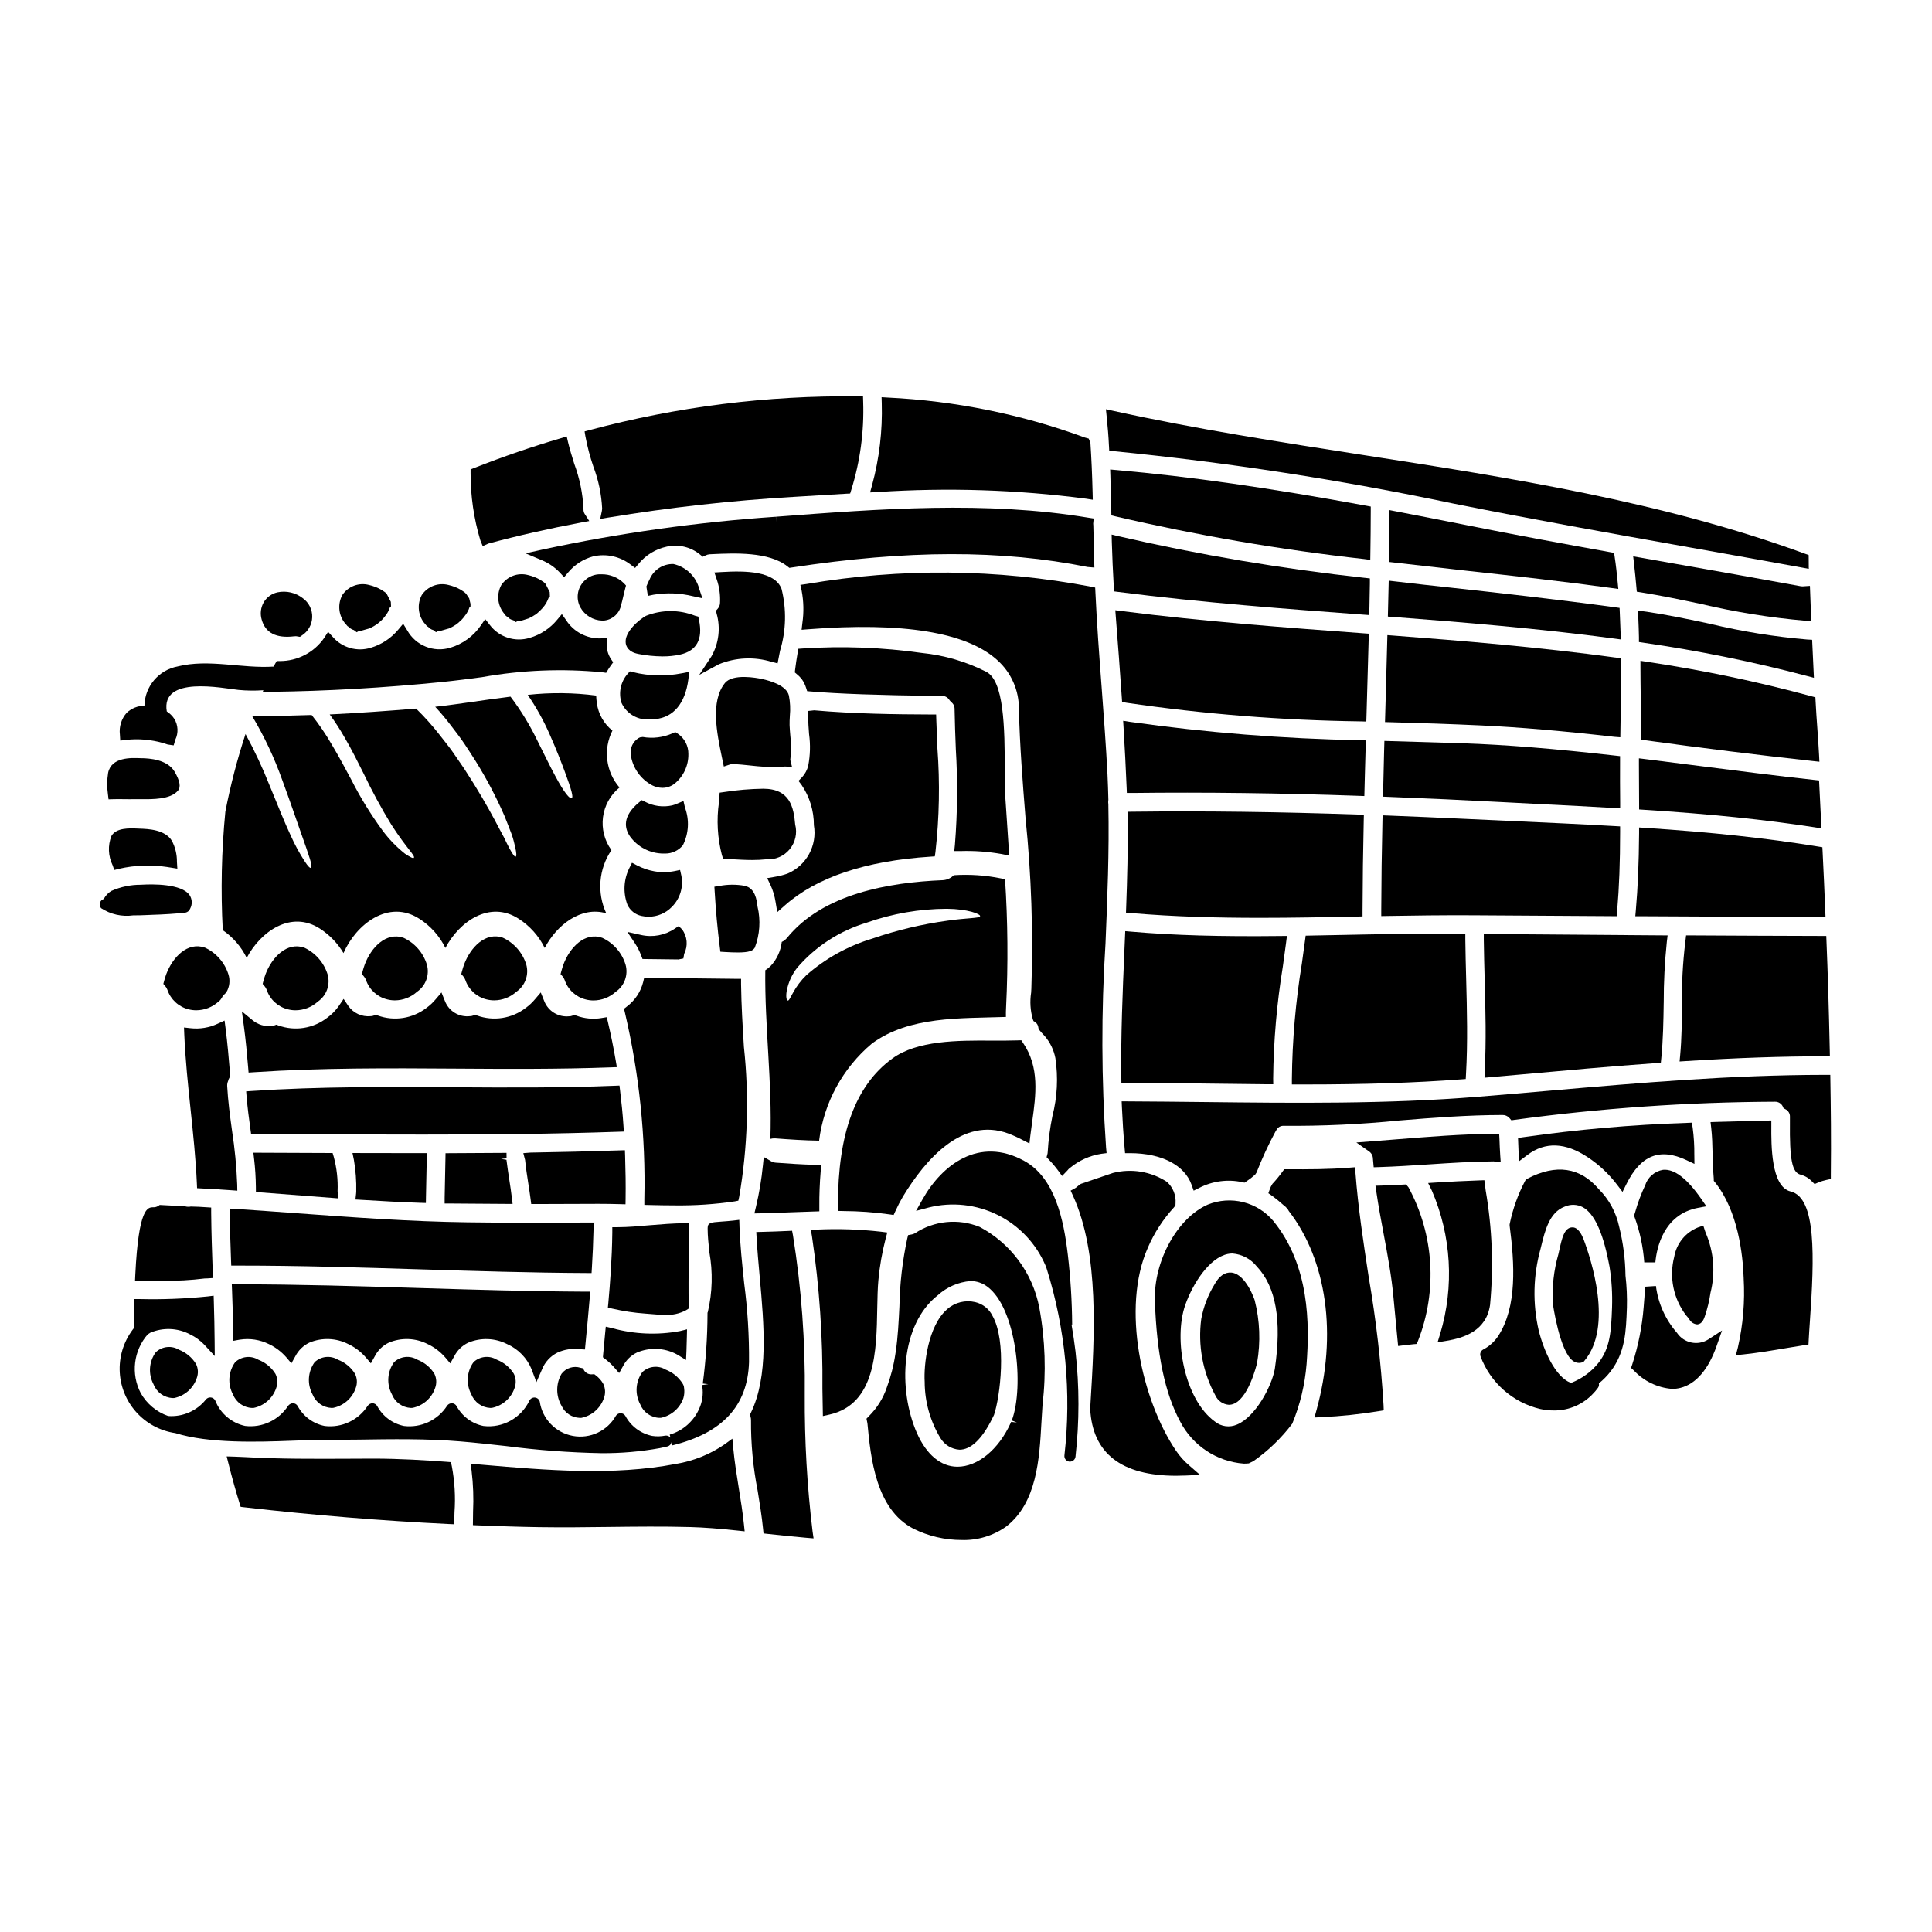 <?xml version="1.0" encoding="UTF-8"?>
<!-- Uploaded to: ICON Repo, www.svgrepo.com, Generator: ICON Repo Mixer Tools -->
<svg fill="#000000" width="800px" height="800px" version="1.1" viewBox="144 144 512 512" xmlns="http://www.w3.org/2000/svg">
 <g>
  <path d="m272.9 408.84c0.676 0.172 1.371 0.262 2.07 0.262 2.172-0.012 4.262-0.824 5.871-2.281 2.336-1.598 3.391-4.512 2.617-7.234-0.98-3.129-3.231-5.699-6.199-7.086-4.609-1.598-8.555 2.539-10.254 7.047-0.199 0.543-0.395 1.18-0.574 1.828l-0.191 0.75 0.512 0.586c0.246 0.285 0.438 0.613 0.562 0.969 0.863 2.555 2.969 4.5 5.586 5.16z"/>
  <path d="m308.33 433.04-0.16-1.355-1.363 0.055c-14.168 0.57-28.574 0.484-42.508 0.395-17.559-0.098-35.703-0.223-53.566 0.98l-1.496 0.102 0.121 1.496c0.242 2.871 0.617 5.711 1.016 8.559l0.176 1.266h1.277c6.445 0 12.891 0.02 19.332 0.062 8.219 0.035 16.531 0.07 24.887 0.07 17.18 0 34.566-0.145 51.758-0.742l1.527-0.051-0.105-1.523c-0.199-3.106-0.52-6.207-0.895-9.312z"/>
  <path d="m278.23 449.52-16.16 0.094-0.023 1.445c-0.027 1.676-0.062 3.348-0.102 5.012-0.039 1.789-0.082 3.59-0.109 5.387v1.484h1.484c4.949 0.051 9.898 0.09 14.848 0.105h1.676l-0.203-1.66c-0.18-1.508-0.395-3.004-0.637-4.5-0.293-1.922-0.586-3.84-0.789-5.535l-1.449-0.234 1.477-0.133z"/>
  <path d="m204.89 464.29 0.02 1.598c0.047 4.035 0.152 8.051 0.316 12.09l0.055 1.418h2.082c16.012 0 32.297 0.504 48.047 0.992 14.406 0.445 29.305 0.91 43.969 0.98h1.391l0.086-1.387c0.215-3.312 0.348-6.633 0.441-10.309l0.242-1.691h-1.711c-10.348 0.051-21.055 0.105-31.883-0.055-15.113-0.191-30.41-1.316-45.207-2.398-5.422-0.395-10.844-0.789-16.27-1.148z"/>
  <path d="m309.77 399.61c-0.961-3.137-3.215-5.711-6.191-7.086-4.617-1.598-8.559 2.539-10.258 7.047-0.195 0.543-0.395 1.18-0.57 1.828l-0.195 0.75 0.516 0.586c0.242 0.285 0.434 0.613 0.562 0.965 0.855 2.559 2.961 4.508 5.582 5.164 0.676 0.176 1.371 0.266 2.074 0.266 2.168-0.012 4.254-0.82 5.863-2.277 2.344-1.598 3.398-4.516 2.617-7.242z"/>
  <path d="m211.82 459.9 21.676 1.668v-1.574l-0.027-0.336c0.121-3.051-0.219-6.102-1.008-9.051l-0.316-1.043-20.992-0.086 0.184 1.652h0.004c0.289 2.465 0.445 4.941 0.469 7.422z"/>
  <path d="m238.2 461.88 1.543 0.09c5.195 0.32 10.395 0.613 15.621 0.789l1.5 0.043 0.023-1.496c0.023-1.754 0.062-3.508 0.105-5.258 0.039-1.645 0.074-3.285 0.102-4.93l0.023-1.523h-1.496c-5.473 0-10.918 0-16.391-0.027h-1.816l0.363 1.773h0.004c0.484 2.805 0.695 5.652 0.625 8.496 0 0.148-0.023 0.316-0.039 0.496z"/>
  <path d="m275.71 504.36-0.062-0.027c-1.969-1.191-4.492-0.918-6.164 0.664-1.805 2.492-2.031 5.797-0.578 8.508 0.816 2.098 2.793 3.512 5.039 3.617 0.141 0 0.285 0 0.426-0.02h-0.004c2.785-0.559 5.062-2.551 5.988-5.234 0.473-1.234 0.406-2.609-0.18-3.793-1.047-1.691-2.613-2.996-4.465-3.715z"/>
  <path d="m254.66 504.36-0.059-0.027c-1.973-1.195-4.5-0.922-6.172 0.668-1.805 2.492-2.027 5.793-0.574 8.504 0.82 2.098 2.793 3.512 5.039 3.617 0.141 0 0.285 0 0.43-0.02 2.777-0.559 5.051-2.551 5.977-5.231 0.473-1.234 0.406-2.609-0.176-3.797-1.043-1.691-2.609-2.996-4.465-3.715z"/>
  <path d="m233.61 504.36-0.062-0.027h-0.004c-1.969-1.191-4.492-0.918-6.164 0.664-1.797 2.496-2.019 5.797-0.566 8.508 0.82 2.098 2.793 3.512 5.039 3.617 0.141 0 0.289 0 0.434-0.02 2.781-0.559 5.055-2.551 5.977-5.234 0.477-1.234 0.41-2.609-0.184-3.793-1.043-1.695-2.613-3-4.469-3.715z"/>
  <path d="m208.1 412.03 0.508 3.75c0.504 3.711 0.855 7.477 1.148 11.02l0.121 1.441 1.449-0.094c17.746-1.18 35.852-1.078 53.336-0.957 13.484 0.09 27.41 0.176 41.125-0.328l1.684-0.062-0.281-1.66c-0.586-3.438-1.262-6.785-2.074-10.234l-0.32-1.344-1.359 0.219 0.008 0.004c-2.258 0.379-4.574 0.16-6.719-0.637l-0.535-0.191-0.527 0.203c-0.27 0.113-0.559 0.168-0.852 0.16-2.859 0.289-5.559-1.367-6.594-4.047l-0.914-2.266-1.574 1.859v-0.004c-0.703 0.844-1.512 1.594-2.402 2.238-3.676 2.832-8.543 3.59-12.906 2.016l-0.535-0.195-0.527 0.211c-0.27 0.109-0.559 0.164-0.848 0.156-2.859 0.324-5.574-1.328-6.606-4.016l-0.91-2.266-1.574 1.859v-0.004c-0.703 0.84-1.512 1.594-2.398 2.238-3.676 2.832-8.539 3.59-12.902 2.016l-0.535-0.191-0.527 0.203c-0.266 0.109-0.555 0.164-0.844 0.16-2.332 0.23-4.606-0.824-5.938-2.754l-1.219-1.82-1.227 1.816h-0.004c-0.848 1.238-1.906 2.316-3.125 3.188-3.68 2.848-8.562 3.613-12.938 2.027l-0.531-0.195-0.52 0.195c-0.273 0.109-0.562 0.164-0.855 0.156-1.746 0.156-3.484-0.371-4.844-1.473z"/>
  <path d="m220.26 411.47c0.676 0.176 1.371 0.262 2.07 0.262 2.172-0.012 4.262-0.824 5.875-2.281 2.336-1.598 3.391-4.512 2.613-7.234-0.98-3.125-3.227-5.699-6.195-7.086-4.602-1.574-8.551 2.539-10.254 7.043-0.199 0.543-0.395 1.18-0.574 1.824l-0.191 0.746 0.504 0.59c0.25 0.285 0.441 0.613 0.57 0.973 0.859 2.559 2.965 4.504 5.582 5.164z"/>
  <path d="m246.58 408.84c0.676 0.176 1.371 0.266 2.074 0.266 2.172-0.012 4.262-0.824 5.871-2.281 2.324-1.598 3.371-4.504 2.598-7.215-0.961-3.137-3.215-5.711-6.191-7.086-4.613-1.598-8.559 2.539-10.258 7.047-0.195 0.539-0.395 1.18-0.57 1.816l-0.203 0.762 0.523 0.594c0.242 0.281 0.434 0.605 0.562 0.957 0.867 2.551 2.977 4.488 5.594 5.141z"/>
  <path d="m313.91 397.2 0.359 0.945 9.531 0.117 1.301-0.254 0.207-1.234v-0.004c1.07-2.102 0.844-4.637-0.59-6.512l-0.859-0.84-0.996 0.66c-2.641 1.797-5.91 2.406-9.02 1.688l-3.578-0.789 2.031 3.051c0.656 0.992 1.195 2.059 1.613 3.172z"/>
  <path d="m210.77 517.12h0.422c2.785-0.559 5.062-2.551 5.988-5.234 0.473-1.234 0.406-2.609-0.184-3.793-1.059-1.707-2.648-3.023-4.523-3.742-1.973-1.191-4.496-0.918-6.164 0.664-1.805 2.492-2.031 5.797-0.578 8.508 0.82 2.09 2.797 3.5 5.039 3.598z"/>
  <path d="m323.64 338.45-0.676-0.449-0.738 0.336h-0.004c-2.477 1.102-5.227 1.438-7.894 0.969l-0.719 0.102-0.426 0.211v0.004c-1.441 0.914-2.234 2.57-2.043 4.266 0.453 3.531 2.606 6.621 5.766 8.266 0.828 0.406 1.734 0.625 2.656 0.633 1.121-0.004 2.215-0.367 3.117-1.035 2.418-1.914 3.805-4.852 3.746-7.934 0.035-2.144-1.012-4.16-2.785-5.367z"/>
  <path d="m325.52 358-0.395-1.73-1.633 0.688h0.004c-0.438 0.195-0.887 0.355-1.348 0.477-2.445 0.547-5.008 0.203-7.223-0.969l-0.855-0.422-0.734 0.609c-4.531 3.731-3.789 6.953-2.383 8.996v0.004c2.047 2.836 5.32 4.523 8.816 4.547h0.508c1.816 0.02 3.547-0.793 4.691-2.199 1.566-3.113 1.766-6.734 0.551-10z"/>
  <path d="m339.67 462.19 0.215-0.977c2.266-13.137 2.688-26.527 1.258-39.785-0.336-5.449-0.68-11.078-0.75-16.582v-1.449h-1.453c-3.906-0.027-7.812-0.07-11.723-0.133-3.777-0.051-7.555-0.102-11.328-0.129h-1.18l-0.273 1.141c-0.66 2.59-2.188 4.875-4.328 6.473l-0.742 0.586 0.223 0.922c3.816 16.246 5.551 32.91 5.168 49.594v1.457l1.457 0.035c2.144 0.055 4.398 0.098 6.691 0.098h-0.004c5.289 0.066 10.574-0.289 15.809-1.062z"/>
  <path d="m329.3 322.85 5.191-2.809c4.469-1.832 9.434-2.055 14.047-0.633l1.531 0.395 0.648-3.328v-0.004c1.621-5.344 1.754-11.023 0.395-16.438-1.82-4.684-9.445-4.82-15.859-4.438l-1.93 0.113 0.617 1.832h0.004c0.684 2.008 0.98 4.125 0.867 6.242-0.012 0.555-0.219 1.082-0.582 1.5l-0.496 0.562 0.168 0.734 0.004 0.004c1.082 3.805 0.598 7.883-1.348 11.328z"/>
  <path d="m313.99 386.73c0.633 0.141 1.277 0.211 1.926 0.211 2.309-0.004 4.516-0.941 6.125-2.598 2.199-2.188 3.144-5.344 2.504-8.383l-0.32-1.414-1.418 0.297c-1.77 0.355-3.594 0.379-5.371 0.07-1.613-0.285-3.172-0.816-4.621-1.574l-1.336-0.699-0.672 1.352v-0.004c-1.531 3.035-1.727 6.57-0.543 9.754 0.695 1.531 2.082 2.641 3.727 2.988z"/>
  <path d="m297.62 519.75h0.395 0.039c2.781-0.559 5.059-2.547 5.984-5.231 0.465-1.227 0.402-2.594-0.168-3.777-0.484-0.871-1.145-1.625-1.941-2.219l-0.438-0.344-0.555 0.031c-0.828 0.09-1.641-0.285-2.109-0.973l-0.316-0.609-0.664-0.148c-1.84-0.59-3.848 0.043-5.023 1.574-1.539 2.629-1.539 5.891 0 8.52 0.875 1.879 2.731 3.106 4.797 3.176z"/>
  <path d="m326.68 322.04-2.008 0.395v-0.004c-4.262 0.832-8.652 0.734-12.871-0.293l-0.875-0.227-0.602 0.664c-1.844 2.106-2.457 5.016-1.621 7.688 1.355 2.961 4.457 4.723 7.695 4.367 0.441 0 0.887-0.023 1.324-0.07 4.773-0.469 7.871-4.191 8.691-10.484z"/>
  <path d="m308.27 463.11 1.496 0.043 0.023-1.5c0.051-3.613 0-7.328-0.129-11.359l-0.055-1.477-1.473 0.047c-7.871 0.262-15.73 0.457-23.578 0.582l-1.871 0.148 0.473 1.816c0.207 2.102 0.531 4.184 0.852 6.266 0.215 1.371 0.43 2.754 0.605 4.117l0.164 1.289h1.301c5.531 0 11.082-0.027 16.629-0.055 1.828 0.004 3.711 0.031 5.562 0.082z"/>
  <path d="m309.83 314.5c0.129 0.824 0.719 2.273 3.246 2.781v0.004c2.141 0.426 4.316 0.648 6.496 0.668 1.547 0.012 3.09-0.148 4.602-0.469 4.449-0.977 6.16-4.082 5.062-9.199l-0.188-0.883-0.871-0.234c-4.176-1.641-8.82-1.629-12.992 0.027-1.609 0.871-5.832 4.258-5.356 7.305z"/>
  <path d="m327.6 301.99 2.539 0.559-0.824-2.465h0.004c-0.863-3.316-3.512-5.875-6.856-6.621-2.766-0.082-5.293 1.562-6.332 4.125-0.254 0.469-0.48 0.949-0.676 1.445l-0.156 0.395 0.395 2.484 1.504-0.316c3.461-0.574 7-0.441 10.402 0.395z"/>
  <path d="m597.24 309.33c-5.488-1.18-11.168-2.363-16.816-3.211l-2.344-0.305 0.094 2.117c0.066 1.652 0.141 3.305 0.164 4.957v1.254l1.242 0.184 0.008 0.004c14.539 2.102 28.945 5.031 43.152 8.777l1.969 0.52-0.473-10.078-1.328-0.074c-8.648-0.734-17.227-2.121-25.668-4.144z"/>
  <path d="m487.82 431.39h1.727c16.137 0 29.398-0.434 41.598-1.348l1.289-0.094 0.07-1.289c0.484-8.402 0.262-16.926 0.047-25.152-0.094-3.543-0.188-7.055-0.227-10.582v-1.461h-1.461c-0.617 0.027-1.246 0-1.941-0.027-9.863-0.055-20.074 0.148-29.887 0.348l-9.02 0.176-0.168 1.262c-0.266 2.012-0.543 4.031-0.828 6.047-1.664 10.141-2.551 20.395-2.656 30.672v1.449z"/>
  <path d="m505.09 386.86v-1.43c0.027-8.016 0.133-16.031 0.316-24.051l0.035-1.461-1.461-0.051c-21.418-0.73-40.934-0.984-59.703-0.758l-1.48 0.02 0.023 1.48c0.133 8.219-0.098 16.32-0.371 23.84l-0.051 1.406 1.402 0.121c11.363 0.973 22.793 1.262 34.125 1.262 8.66 0 17.246-0.168 25.719-0.34z"/>
  <path d="m284.88 506.89 1.27 3.391 1.461-3.312v-0.004c0.773-1.977 2.254-3.59 4.156-4.527 1.801-0.816 3.789-1.125 5.75-0.891l1.5 0.082 0.141-1.492c0.395-4.086 0.789-8.172 1.129-12.258l0.129-1.574h-1.594c-14.594-0.074-29.43-0.527-43.773-0.965-15.742-0.484-32.039-0.98-48.082-0.98h-1.539l0.062 1.535c0.156 3.91 0.262 7.789 0.316 11.695l0.023 1.746 1.715-0.312 0.004 0.004c2.633-0.418 5.336-0.008 7.723 1.184 1.746 0.832 3.301 2.012 4.574 3.465l1.375 1.625 1.039-1.859v0.004c0.805-1.582 2.109-2.856 3.711-3.625 3.34-1.41 7.133-1.266 10.355 0.395 1.746 0.828 3.301 2.008 4.574 3.465l1.379 1.625 1.035-1.859-0.004 0.004c0.805-1.586 2.109-2.859 3.711-3.625 3.34-1.414 7.137-1.27 10.359 0.395 1.746 0.828 3.301 2.008 4.57 3.465l1.375 1.625 1.039-1.859v0.004c0.801-1.586 2.106-2.859 3.707-3.625 3.344-1.41 7.141-1.266 10.367 0.395 2.926 1.309 5.234 3.695 6.441 6.668z"/>
  <path d="m511.8 307.39 1.402 0.105c17.852 1.363 38.574 3.043 58.598 5.727l1.719 0.23-0.047-1.734c-0.051-1.793-0.129-3.594-0.211-5.394l-0.055-1.227-1.219-0.164c-15.324-2.09-30.797-3.816-44.082-5.269-4.441-0.465-8.879-0.977-13.32-1.492l-2.559-0.297z"/>
  <path d="m571.08 386.79h1.363l0.117-1.359c0.539-6.277 0.789-12.965 0.789-21.051l-0.004-1.379-1.395-0.078c-9.121-0.52-18.238-0.934-27.34-1.344l-12.465-0.578c-6.742-0.32-13.504-0.605-20.246-0.871l-1.5-0.055-0.035 1.5c-0.184 7.902-0.289 15.781-0.316 23.688v1.508l1.508-0.027c6.859-0.121 14.852-0.223 22.621-0.184 10.105 0.059 23.48 0.152 36.902 0.23z"/>
  <path d="m443.46 335.3-1.812-0.285 0.109 1.828c0.316 5.277 0.602 10.586 0.812 15.867l0.059 1.434h1.438c19.172-0.227 39.359 0.027 60.008 0.758l1.492 0.055 0.129-5.156c0.066-2.707 0.133-5.41 0.223-8.113l0.051-1.477-1.48-0.051 0.004 0.004c-20.426-0.383-40.805-2.008-61.031-4.863z"/>
  <path d="m579.95 363.39-1.574-0.102v1.574c-0.059 7.914-0.34 14.387-0.863 20.348l-0.141 1.598h1.605c17.027 0.105 33.203 0.176 41.969 0.211l6.836 0.031-0.062-1.539c-0.207-5.273-0.445-10.539-0.707-15.809l-0.062-1.18-1.18-0.191c-13.664-2.223-28.227-3.793-45.82-4.941z"/>
  <path d="m571.02 299.82 1.848 0.254-0.176-1.859c-0.211-2.231-0.449-4.441-0.789-6.652l-0.152-1.047-1.047-0.188c-11.414-2.055-24.887-4.512-38.156-7.18-6.215-1.238-12.41-2.449-18.594-3.633l-1.734-0.336-0.023 2.957c-0.023 3.148-0.055 6.297-0.098 9.445v1.34l1.324 0.148c6.344 0.738 12.691 1.449 19.039 2.16 13.086 1.434 25.887 2.852 38.559 4.59z"/>
  <path d="m592.12 391.89h-1.289l-0.211 1.812-0.004-0.004c-0.672 5.57-0.965 11.18-0.883 16.789-0.031 4.309-0.066 8.766-0.465 13.094l-0.16 1.719 1.719-0.109c13.414-0.852 25.391-1.262 36.605-1.262h1.508l-0.031-1.504c-0.246-11.414-0.527-20.621-0.871-28.98l-0.055-1.41h-1.855c-11.074-0.039-22.453-0.066-34.008-0.145z"/>
  <path d="m441.29 328.86 0.078 1.18 1.152 0.191v0.004c20.566 3.016 41.309 4.668 62.09 4.938l1.477 0.043 0.047-1.477c0.211-6.816 0.395-13.605 0.578-20.398l0.039-1.41-1.406-0.102c-19.801-1.457-42.242-3.109-63.977-5.883l-1.797-0.23 0.137 1.812c0.555 7.102 1.105 14.207 1.582 21.332z"/>
  <path d="m537.41 429.6 8.887-0.789c11.992-1.09 24.402-2.211 36.605-3.086l1.238-0.09 0.121-1.234c0.488-4.894 0.566-9.84 0.641-14.641h0.004c-0.012-5.418 0.266-10.832 0.828-16.223l0.203-1.645-8.488-0.062c-12.895-0.086-25.863-0.18-38.723-0.293h-1.504v1.504c0.043 3.566 0.137 7.133 0.234 10.703 0.215 7.93 0.441 16.137 0 24.176z"/>
  <path d="m507.14 292.37 0.023-1.641c0.051-3.746 0.102-7.477 0.102-11.266v-1.227l-1.207-0.223c-25.68-4.723-46.711-7.734-66.191-9.445l-1.664-0.148 0.059 1.668c0.066 2.043 0.113 4.078 0.16 6.109l0.105 4.375 1.09 0.27v-0.004c21.723 5.066 43.727 8.844 65.895 11.312z"/>
  <path d="m439.16 299.5 0.074 1.219 1.207 0.156c22.145 2.844 44.848 4.523 64.879 6.008l1.547 0.113 0.055-2.402c0.043-1.969 0.09-3.973 0.109-5.984v-1.324l-1.316-0.156 0.004 0.008c-21.949-2.398-43.738-6.078-65.258-11.023l-1.867-0.453 0.047 1.926c0.125 3.961 0.285 7.949 0.52 11.914z"/>
  <path d="m484.84 393.72 0.215-1.688-1.699 0.02c-15.934 0.176-28.16-0.164-39.621-1.156l-1.535-0.129-0.215 5.027c-0.477 11.051-0.969 22.48-0.824 33.699l0.02 1.453h1.449c7.285 0.027 14.562 0.125 21.863 0.215 5.133 0.066 10.273 0.129 15.422 0.176h1.512l-0.023-1.512c0.105-9.953 0.965-19.887 2.566-29.711 0.293-2.113 0.586-4.25 0.871-6.394z"/>
  <path d="m375.1 420.52c9.941-7.262 23.324-6.602 35.477-7.023-0.027-0.844 0-1.707 0.051-2.684 0.551-11.297 0.453-22.613-0.285-33.898-0.363 0.008-0.727-0.035-1.078-0.129-4.113-0.836-8.32-1.117-12.508-0.844-0.773 0.789-1.816 1.258-2.918 1.316-14.262 0.578-31.762 3.582-41.262 15.293v-0.004c-0.379 0.461-0.855 0.832-1.398 1.078-0.281 2.41-1.332 4.664-3 6.426-0.414 0.406-0.875 0.77-1.367 1.078-0.184 14.922 1.871 29.867 1.344 44.684h-0.004c0.422-0.113 0.855-0.156 1.293-0.133 3.867 0.293 7.762 0.555 11.633 0.605h-0.004c1.25-10.051 6.262-19.258 14.027-25.766zm-17.422-18.078h0.004c-1.414 1.375-2.606 2.953-3.543 4.684-0.707 1.234-1.051 2.133-1.395 2.027-0.266-0.078-0.527-0.871-0.266-2.5l0.004 0.004c0.414-2.293 1.391-4.445 2.84-6.269 4.863-5.613 11.227-9.73 18.344-11.867 6.824-2.414 14.012-3.66 21.254-3.684 5.582 0.051 8.977 1.395 8.816 1.969-0.16 0.574-3.422 0.422-8.633 1.18-6.797 0.934-13.484 2.527-19.973 4.766-6.441 1.949-12.391 5.254-17.449 9.691z"/>
  <path d="m437.89 262.18 0.066 1.281 1.277 0.113 0.004 0.004c30.156 2.981 60.129 7.602 89.785 13.84 20.816 4.176 42 7.945 62.484 11.594 10.031 1.785 20.074 3.57 30.102 5.41l1.738 0.32-0.027-3.644-0.969-0.355c-37.848-13.859-78.059-20.098-116.95-26.137-21.844-3.391-44.434-6.894-66.328-11.715l-1.992-0.438 0.207 2.031c0.262 2.562 0.492 5.141 0.598 7.695z"/>
  <path d="m357.68 298.77-1.574 0.227 0.348 1.555h-0.004c0.539 2.824 0.602 5.715 0.188 8.559l-0.207 1.785 1.789-0.141c25.059-1.945 41.906 0.789 50.043 8.156 3.711 3.301 5.809 8.047 5.758 13.012 0.227 9.691 1.008 19.508 1.766 29.008 1.531 14.969 2.043 30.023 1.531 45.059l-0.062 1.078c-0.359 2.348-0.211 4.746 0.445 7.027l0.184 0.488 0.449 0.27v-0.004c0.48 0.348 0.789 0.887 0.844 1.477l0.066 0.395 0.254 0.316c0.395 0.477 0.848 1.012 1.383 1.547 1.418 1.664 2.387 3.664 2.805 5.812 0.773 5.125 0.508 10.352-0.785 15.371-0.645 3.148-1.062 6.34-1.25 9.547-0.004 0.191-0.031 0.383-0.086 0.566l-0.207 0.789 0.562 0.598c0.891 0.922 1.723 1.902 2.488 2.938l1.059 1.441 1.48-1.547v-0.004c0.152-0.211 0.336-0.395 0.551-0.547 2.387-1.992 5.269-3.301 8.344-3.781l1.414-0.184-0.133-1.418h-0.004c-1.25-18.02-1.305-36.102-0.152-54.125 0.5-11.992 1.012-24.402 0.758-36.832h0.004c-0.074-0.418-0.074-0.844 0-1.262-0.051-2.223-0.129-4.445-0.234-6.691-0.395-7.707-0.984-15.539-1.551-23.113-0.625-8.293-1.273-16.871-1.656-25.301l-0.055-1.137-1.113-0.238h-0.004c-24.902-4.742-50.449-4.977-75.434-0.695z"/>
  <path d="m326.57 469.74v-1.574h-1.469c-2.57 0.031-5.801 0.262-8.805 0.523-2.922 0.262-5.938 0.527-8.57 0.527h-1.461v1.457c-0.09 7.086-0.582 13.359-1.047 18.574l-0.125 1.281 1.25 0.293v-0.004c2.848 0.66 5.746 1.094 8.66 1.301l1.18 0.094c1.223 0.105 2.629 0.23 4.039 0.23v0.004c1.941 0.117 3.879-0.309 5.594-1.223l0.695-0.445v-0.824c-0.078-4.16-0.031-8.312 0-12.477 0.027-2.578 0.059-5.16 0.059-7.738z"/>
  <path d="m511.63 313.86c-0.102 4.41-0.223 8.832-0.359 13.27l-0.23 8.227 1.477 0.039c7.957 0.211 15.93 0.473 23.887 0.844 10.234 0.477 21.484 1.434 35.383 3.019l1.613 0.125 0.023-1.625c0.105-6.016 0.207-12.008 0.184-18.023v-1.281l-1.27-0.172c-20.469-2.812-41.238-4.5-59.113-5.856l-1.551-0.117z"/>
  <path d="m324.91 510.68c-1.066-1.695-2.648-3-4.516-3.723-1.973-1.191-4.5-0.918-6.168 0.668-1.805 2.496-2.027 5.801-0.574 8.512 0.82 2.09 2.789 3.504 5.031 3.609h0.43c2.785-0.559 5.062-2.551 5.992-5.234 0.25-0.852 0.316-1.746 0.188-2.625l-0.074-0.539c-0.082-0.23-0.184-0.457-0.309-0.668z"/>
  <path d="m325.92 501.91c0.051-1.246 0.078-2.473 0.105-3.691l0.043-1.934-1.875 0.465h0.004c-5.992 1.113-12.156 0.844-18.027-0.789l-1.633-0.375-0.164 1.664c-0.184 1.879-0.371 3.777-0.531 5.656l-0.062 0.789 0.637 0.492c0.828 0.633 1.594 1.344 2.285 2.121l1.379 1.574 1.02-1.828v0.004c0.801-1.586 2.106-2.859 3.711-3.625 3.348-1.414 7.148-1.27 10.379 0.395 0.156 0.082 0.316 0.16 0.477 0.266l2.141 1.324z"/>
  <path d="m510.8 343.14c-0.09 3.516-0.184 7.027-0.25 10.539l-0.027 1.445 1.445 0.059c10.074 0.387 20.156 0.852 30.25 1.391l10.727 0.555c6.277 0.316 12.559 0.629 18.84 1l1.574 0.09v-1.574c-0.027-3.625-0.055-7.277-0.027-10.93v-1.332l-1.324-0.148c-16.258-1.844-28.734-2.856-40.508-3.269-6.371-0.203-12.742-0.395-19.141-0.574l-1.48-0.043z"/>
  <path d="m624.82 350.69c-9.961-1.082-20.074-2.383-29.875-3.633-4.984-0.637-9.973-1.266-14.957-1.891l-1.656-0.203v1.668c0 3.543 0.027 7.035 0.051 10.512v1.371l1.371 0.09c17.637 1.129 31.988 2.606 45.16 4.641l1.789 0.285-0.629-12.703z"/>
  <path d="m621.25 299.36c-11.57-2.125-23.133-4.168-34.699-6.203l-9.738-1.723 0.223 1.969c0.234 2.066 0.449 4.16 0.629 6.254l0.102 1.145 1.137 0.18c5.277 0.844 10.688 1.969 15.918 3.082h0.004c9.062 2.141 18.273 3.621 27.551 4.43l1.625 0.105-0.352-9.336-1.516 0.102 0.004 0.004c-0.297 0.039-0.594 0.035-0.887-0.008z"/>
  <path d="m580.44 319.38-1.707-0.262v1.723c0 2.68 0.043 5.348 0.078 8.031 0.035 3.246 0.074 6.5 0.074 9.762v1.391l1.273 0.172c13.969 1.926 30.109 3.938 44.281 5.484l1.723 0.184-0.086-1.727c-0.117-2.363-0.293-4.742-0.461-7.125-0.168-2.383-0.344-4.762-0.461-7.141l-0.055-1.07-1.027-0.281c-14.352-3.898-28.922-6.949-43.633-9.141z"/>
  <path d="m353.06 328.3c-0.645-2.602-4.769-3.852-7.168-4.371-1.273-0.27-7.746-1.512-9.812 1.121-3.859 4.848-2.078 13.34-0.789 19.539l0.531 2.547 1.574-0.527v-0.004c0.254-0.086 0.523-0.121 0.789-0.109h0.039c1.531 0.039 3.055 0.199 4.574 0.363 1.281 0.137 2.562 0.277 3.887 0.348 0.367 0 0.75 0.043 1.141 0.07 0.598 0.043 1.227 0.09 1.887 0.09h-0.004c0.762 0.008 1.523-0.07 2.269-0.238l1.918 0.109-0.461-1.836-0.004 0.004c0.27-2.184 0.27-4.387 0-6.57-0.078-0.906-0.152-1.812-0.184-2.691-0.02-0.758 0.027-1.574 0.07-2.394 0.18-1.82 0.094-3.656-0.258-5.449z"/>
  <path d="m191.44 501.7c-1.973-1.191-4.496-0.918-6.168 0.668-1.805 2.492-2.027 5.797-0.574 8.508 0.812 2.09 2.781 3.508 5.023 3.617h0.426-0.004c2.781-0.559 5.055-2.547 5.981-5.227 0.477-1.234 0.414-2.617-0.176-3.801-1.055-1.711-2.637-3.031-4.508-3.766z"/>
  <path d="m464.1 463.22c-8.086 3.543-14.383 14.957-14.043 25.508 0.473 14.105 2.672 24.59 6.727 32.051 3.32 6.363 9.691 10.559 16.848 11.098 0.445 0 0.887-0.023 1.32-0.066l1.277-0.637c3.902-2.742 7.356-6.074 10.234-9.879 2.074-5.027 3.352-10.344 3.793-15.766 0.812-10.664 0.789-26.188-8.781-37.922v-0.004c-2.062-2.473-4.852-4.227-7.977-5.016-3.121-0.785-6.41-0.566-9.398 0.633zm-5.996 26.617c2.043-5.793 6.43-12.492 11.23-13.512v-0.004c0.414-0.09 0.84-0.133 1.266-0.133 2.527 0.195 4.859 1.426 6.441 3.406 5.117 5.402 6.691 14.309 4.797 27.223-0.852 4.684-5.18 12.734-10.062 14.727v-0.004c-1.926 0.832-4.152 0.527-5.785-0.789-8.051-5.769-11.066-21.82-7.887-30.914z"/>
  <path d="m376.78 483.28c0.34-3.723 0.984-7.406 1.926-11.023l0.434-1.629-1.672-0.215c-5.606-0.637-11.258-0.824-16.895-0.566l-1.695 0.059 0.297 1.672c1.98 13.383 2.91 26.902 2.773 40.43l0.125 7.262 1.766-0.395c12.223-2.781 12.453-16.887 12.641-28.219 0.059-2.703 0.102-5.246 0.301-7.375z"/>
  <path d="m402.46 489.08c-2.633-0.625-5.402 0.066-7.434 1.859-5.148 4.445-6.25 14.879-5.977 19.238 0.008 5.273 1.453 10.445 4.188 14.957 1.082 1.773 2.957 2.91 5.031 3.051 0.16 0 0.332 0 0.496-0.023 2.992-0.301 5.902-3.344 8.66-9.199 1.621-4.785 3.438-19.508-0.438-26.316-0.906-1.801-2.562-3.106-4.527-3.566z"/>
  <path d="m469.66 516.29c0.203-0.004 0.406-0.02 0.605-0.055 4.512-0.832 6.852-10.914 6.879-11.066v-0.004c0.957-5.508 0.742-11.156-0.637-16.574 0-0.066-2.289-6.957-6.191-7.344-1.676-0.141-3.223 0.883-4.461 3.148-1.715 2.797-2.902 5.883-3.504 9.109-0.934 6.984 0.367 14.086 3.723 20.285 0.645 1.43 2.023 2.387 3.586 2.5z"/>
  <path d="m455.65 528.45c-9.094-13.449-14.527-37.848-7.453-53.816 1.695-3.926 4.043-7.539 6.938-10.691l0.375-0.527 0.023-0.547c0.156-2.137-0.688-4.227-2.281-5.66-4.234-2.766-9.434-3.621-14.328-2.359l-8.457 2.879v-0.004c-0.418 0.266-0.816 0.566-1.184 0.898-0.102 0.102-0.219 0.184-0.348 0.25l-1.203 0.66 0.574 1.25c7.086 15.457 5.762 37.391 4.691 55.047l-0.086 1.551c0.602 11.77 8.266 17.711 22.789 17.711 0.859 0 1.738-0.023 2.644-0.062l3.68-0.168-2.777-2.422h-0.004c-1.375-1.156-2.586-2.5-3.594-3.988z"/>
  <path d="m403.61 469.14c-5.656-2.297-12.086-1.66-17.18 1.711-0.258 0.148-0.543 0.246-0.84 0.293l-0.93 0.176-0.227 0.922h-0.004c-1.266 5.894-1.961 11.895-2.07 17.918-0.207 4.141-0.395 8.156-0.984 12.07-0.023 0.164-0.051 0.328-0.074 0.488-0.445 3.07-1.215 6.086-2.293 8.996-0.969 2.867-2.602 5.473-4.758 7.598l-0.621 0.656 0.25 1.234c0.867 9.055 2.172 22.746 12.18 27.914 3.965 1.969 8.328 2.992 12.754 2.996 4.219 0.141 8.367-1.105 11.809-3.543 8.191-6.297 8.844-18.07 9.367-27.551l0.289-4.652c1.004-8.609 0.719-17.324-0.855-25.848-1.766-9.152-7.578-17.012-15.812-21.379zm9.891 51.855-1.539-0.184-0.156 0.367c-3.203 7.008-8.715 11.516-14.066 11.516h-0.059c-4.359-0.027-8.156-3.191-10.684-8.91-5.055-11.508-4.383-28.734 5.512-36.516v0.004c2.398-2.184 5.449-3.512 8.68-3.781 1.59-0.004 3.141 0.508 4.414 1.457 7.812 5.68 9.84 26.531 6.559 35.426l-0.023 0.062 1.355 0.562z"/>
  <path d="m339.8 538.44c-0.562-3.477-1.141-7.086-1.473-10.598l-0.242-2.582-2.094 1.527c-3.856 2.644-8.242 4.41-12.855 5.164-16.664 3.195-34.242 1.684-51.289 0.219l-3.148-0.27 0.277 1.852-0.004 0.004c0.438 3.606 0.57 7.246 0.395 10.879l-0.043 3.543 1.434 0.059c5.402 0.207 10.812 0.395 16.242 0.477 6.082 0.09 12.266 0.023 18.242-0.055 7.144-0.086 14.539-0.172 21.762 0.027 3.625 0.109 7.477 0.395 12.52 0.938l1.82 0.191-0.191-1.82c-0.332-3.223-0.852-6.445-1.352-9.555z"/>
  <path d="m344.03 395.14c1.336-3.469 1.586-7.266 0.723-10.883-0.203-1.707-0.582-4.883-3.41-5.512-2.215-0.398-4.481-0.387-6.691 0.039l-1.332 0.203 0.082 1.344c0.289 4.91 0.738 9.84 1.352 14.676l0.152 1.211 1.215 0.074c1.34 0.082 2.441 0.121 3.356 0.121 3.113 0 4.055-0.457 4.555-1.273z"/>
  <path d="m357.27 513.75c0.164-14.172-0.879-28.332-3.117-42.328l-0.238-1.258-1.277 0.055c-2.223 0.109-4.453 0.188-6.691 0.238l-1.523 0.039 0.086 1.52c0.188 3.336 0.5 6.801 0.816 10.305 1.18 12.953 2.363 26.371-2.332 36.074l-0.238 0.496 0.141 0.535h-0.004c0.086 0.289 0.133 0.59 0.133 0.895-0.047 6.269 0.543 12.531 1.758 18.688 0.539 3.328 1.102 6.777 1.441 10.18l0.117 1.18 1.18 0.133c3.41 0.367 6.812 0.734 10.234 1.027l1.852 0.152-0.266-1.836v0.004c-1.449-11.977-2.141-24.035-2.07-36.098z"/>
  <path d="m361.62 452.72-1.574-0.035c-3.625-0.074-7.324-0.34-10.492-0.57v-0.004c-0.418-0.027-0.82-0.152-1.18-0.359l-1.969-1.141-0.227 2.273h-0.004c-0.359 3.644-0.965 7.262-1.809 10.828l-0.441 1.859 1.914-0.039c2.641-0.059 5.273-0.16 7.902-0.266 1.969-0.074 3.969-0.152 5.949-0.207l1.445-0.043v-1.445c-0.027-2.859 0.094-5.984 0.367-9.293z"/>
  <path d="m339.97 468.88-0.055-1.609-1.574 0.191c-0.953 0.109-2.25 0.207-3.336 0.285-2.523 0.184-3.469 0.254-3.469 1.68v0.316c0 1.688 0.215 3.828 0.453 6.098v-0.004c0.949 5.242 0.812 10.625-0.395 15.812l-0.098 0.254v0.281c-0.02 6.176-0.438 12.344-1.25 18.469l1.465 0.172-1.574 0.219-0.039 0.234 0.035 0.227-0.004 0.004c0.289 2-0.012 4.039-0.859 5.871-1.473 3.305-4.32 5.793-7.789 6.812l0.203 0.789c-0.336-0.41-0.867-0.609-1.391-0.523-1.133 0.223-2.297 0.25-3.438 0.078-3.047-0.617-5.66-2.559-7.125-5.301-0.262-0.434-0.727-0.707-1.23-0.719-0.508-0.004-0.98 0.242-1.266 0.656-2.269 4.047-6.863 6.203-11.43 5.359-4.562-0.844-8.086-4.496-8.762-9.086-0.16-0.594-0.672-1.023-1.285-1.082-0.605-0.051-1.188 0.27-1.461 0.816-2.191 4.625-7.098 7.332-12.18 6.723-3.047-0.617-5.66-2.562-7.133-5.305-0.258-0.434-0.723-0.703-1.227-0.715h-0.039c-0.496 0-0.957 0.246-1.23 0.656-2.461 3.828-6.894 5.91-11.414 5.363-3.043-0.617-5.656-2.562-7.121-5.301-0.262-0.434-0.727-0.707-1.234-0.719-0.5 0.008-0.969 0.25-1.262 0.656-2.461 3.832-6.898 5.914-11.414 5.363-3.066-0.609-5.695-2.559-7.168-5.312-0.262-0.434-0.723-0.707-1.23-0.719-0.496 0.023-0.957 0.266-1.266 0.656-2.465 3.824-6.898 5.906-11.414 5.363-3.586-0.773-6.551-3.285-7.902-6.691-0.215-0.465-0.648-0.785-1.152-0.852-0.508-0.066-1.012 0.133-1.332 0.527-2.41 3.031-6.16 4.672-10.02 4.383-3.074-1.07-5.652-3.227-7.258-6.059-2.656-5.078-1.922-11.262 1.852-15.574 0.223-0.164 0.457-0.316 0.699-0.449 3.356-1.422 7.164-1.277 10.398 0.391 1.539 0.73 2.922 1.746 4.074 2.996l2.59 2.809-0.031-3.82c-0.027-3.535-0.102-7.055-0.211-10.555l-0.047-1.617-1.605 0.195c-5.953 0.605-11.941 0.84-17.922 0.699h-1.465v1.465c-0.023 2.027 0 4.039 0 6.043-2.598 3.164-3.988 7.144-3.918 11.238 0.066 4.094 1.59 8.027 4.297 11.102 2.703 3.07 6.414 5.082 10.465 5.668 8.898 2.781 21.844 2.363 31.004 2.016 2.539-0.094 4.789-0.18 6.578-0.18 3.684-0.082 7.231-0.051 10.859-0.105 8.926-0.137 18.16-0.277 27.094 0.473 4.008 0.332 8.078 0.789 12.203 1.242 8.34 1.086 16.73 1.711 25.141 1.871 5.223 0.039 10.438-0.41 15.578-1.348h-0.02l0.449-0.094c0.504-0.109 1.023-0.215 1.523-0.34h-0.004c0.555-0.141 0.977-0.586 1.09-1.145l0.223 0.859c13.305-3.285 19.949-10.496 20.309-22.043 0.055-6.996-0.379-13.992-1.289-20.93-0.52-4.953-1.078-10.113-1.246-15.188z"/>
  <path d="m592.57 442.82-0.203-1.301-1.316 0.055c-14.539 0.477-29.043 1.746-43.449 3.805l-1.309 0.195 0.238 6.195 2.254-1.699c4.691-3.543 10.078-3.336 16.004 0.625l0.008 0.004c2.973 1.969 5.59 4.426 7.746 7.269l1.438 1.895 1.062-2.129c3.785-7.602 8.832-9.605 15.867-6.297l2.133 1.004-0.027-2.363h-0.004c0.031-2.43-0.117-4.856-0.441-7.258z"/>
  <path d="m595.39 468.8-1.422 0.488c-3.297 1.32-5.672 4.254-6.277 7.754-1.395 5.391-0.23 11.121 3.148 15.547 0.289 0.312 0.559 0.645 0.812 0.992 0.402 0.758 1.145 1.273 1.992 1.387 0.098 0.008 0.195 0.008 0.289 0 1.18-0.184 1.613-1.414 1.852-2.098 0.699-2.043 1.207-4.144 1.52-6.285 1.328-5.266 0.887-10.824-1.25-15.816-0.074-0.176-0.145-0.359-0.199-0.539z"/>
  <path d="m584.73 454.01c-2.227 0.367-4.062 1.957-4.746 4.109-1.09 2.312-1.984 4.711-2.668 7.176l-0.277 0.875 0.16 0.43h0.004c1.391 3.844 2.246 7.863 2.543 11.945h2.941c0.344-3.762 2.129-12.703 11.281-14.449l2.227-0.422-1.285-1.867c-3.769-5.43-7.133-8.07-10.18-7.797z"/>
  <path d="m588.42 497.22c-3.055-3.488-5-7.812-5.582-12.414l-2.938 0.191c-0.027 1.773-0.129 3.543-0.312 5.359v0.004c-0.41 5.18-1.43 10.297-3.031 15.242l-0.312 0.91 0.707 0.652h0.004c2.656 2.848 6.277 4.598 10.16 4.91 0.75 0 1.496-0.09 2.223-0.273 4.09-1.027 7.402-4.867 9.586-11.109l1.434-4.094-3.633 2.363h-0.004c-2.781 1.77-6.465 0.996-8.301-1.742z"/>
  <path d="m506.73 482.5c-1.383-9.055-2.816-18.434-3.516-27.691l-0.113-1.48-1.48 0.117c-5.367 0.434-10.672 0.445-16.531 0.418h-0.75l-0.449 0.605v0.004c-0.824 1.148-1.719 2.242-2.688 3.269l-0.426 0.754c-0.07 0.156-0.141 0.312-0.273 0.676l-0.371 1.047 0.91 0.641v0.004c1.133 0.812 2.215 1.691 3.246 2.633 0.273 0.184 0.52 0.414 0.723 0.676 0.223 0.223 0.402 0.48 0.535 0.762 10.102 13.066 12.855 32.785 7.344 52.75l-0.543 1.969 2.031-0.098c5.043-0.238 10.066-0.77 15.043-1.594l1.285-0.211-0.051-1.309h0.004c-0.684-11.379-1.992-22.707-3.93-33.941z"/>
  <path d="m629.07 430.3-0.023-1.453h-1.453c-25.027 0.023-49.332 2.137-72.84 4.184-6.297 0.547-12.594 1.098-18.965 1.609-24.176 1.969-48.926 1.684-72.863 1.41-6.691-0.07-13.422-0.148-20.121-0.176h-1.551l0.066 1.551c0.16 3.625 0.395 7.227 0.715 10.828l0.117 1.344h1.352c8.32 0.027 14.402 3.148 16.27 8.367l0.562 1.574 1.488-0.742 0.004-0.004c3.504-1.805 7.523-2.34 11.375-1.508l0.613 0.133 0.52-0.355h0.004c0.801-0.531 1.562-1.121 2.277-1.762l0.371-0.547c1.43-3.688 3.09-7.277 4.961-10.758l0.238-0.395h0.004c0.352-0.816 1.184-1.316 2.07-1.246 10.223 0.078 20.445-0.395 30.617-1.418 8.945-0.734 18.07-1.438 27.289-1.453 0.695-0.02 1.367 0.266 1.832 0.789l0.535 0.621 0.812-0.125c22.883-3.098 45.941-4.703 69.035-4.801 0.875-0.027 1.691 0.461 2.074 1.254l0.211 0.477 0.465 0.238c0.781 0.375 1.262 1.18 1.219 2.047v1.289c-0.109 10.082 0.578 13.488 2.816 14.02l0.004 0.004c1.152 0.301 2.199 0.922 3.016 1.793l0.703 0.699 0.914-0.395v0.004c0.719-0.309 1.465-0.543 2.231-0.703l1.156-0.246v-1.18c0.109-9.133-0.004-18.133-0.121-24.969z"/>
  <path d="m618.54 459.75c-5.234-1.234-5.141-12.484-5.117-17.289v-1.523l-3.434 0.082c-3.66 0.094-7.348 0.184-11.07 0.297l-1.605 0.051 0.18 1.594c0.25 2.199 0.309 4.387 0.359 6.691 0.051 2.117 0.105 4.301 0.32 6.762v0.52l0.328 0.395c6.117 7.602 7.383 19.203 7.594 25.438h-0.004c0.355 6.148-0.16 12.312-1.531 18.316l-0.531 2.055 2.109-0.215c3.676-0.395 7.363-1.004 10.93-1.609 1.672-0.285 3.34-0.562 5.019-0.828l1.18-0.176 0.062-1.203c0.066-1.375 0.184-3.055 0.312-4.934 1.211-17.184 1.711-32.773-5.102-34.422z"/>
  <path d="m507.84 451.09 0.203 2.246 1.391-0.043c4.465-0.141 8.922-0.434 13.383-0.727 5.512-0.363 11.188-0.738 16.988-0.789l1.898 0.234-0.125-1.789c-0.102-1.43-0.152-2.867-0.207-4.328l-0.074-1.418h-1.434c-8.637 0.066-17.32 0.789-25.742 1.457l-10.668 0.84 3.363 2.363v-0.004c0.641 0.445 1.02 1.176 1.023 1.957z"/>
  <path d="m516.63 457.89-0.871 0.047c-1.879 0.098-3.734 0.199-5.59 0.25l-1.656 0.043 0.238 1.641c0.543 3.715 1.23 7.406 1.926 11.102 1.039 5.543 2.109 11.273 2.617 16.953 0.312 3.457 0.648 6.891 0.988 10.348l0.238 2.438 1.508-0.191c0.789-0.102 1.645-0.199 2.523-0.285l0.879-0.074 0.348-0.789v0.004c5.195-13.289 4.273-28.188-2.519-40.734z"/>
  <path d="m560.56 469.27c-2.031 0.148-2.641 2.91-3.348 6.106l-0.227 1.012v-0.004c-1.207 4.219-1.707 8.609-1.477 12.992 0 0.121 1.797 12.879 5.387 15.309v-0.004c0.453 0.324 0.996 0.504 1.555 0.508 0.242 0 0.484-0.035 0.715-0.105l0.438-0.121 0.293-0.348c7.641-9.109 1.738-26.973-0.25-32.234-0.379-0.961-1.391-3.273-3.086-3.109z"/>
  <path d="m573.09 469.07c-0.805-3.758-2.672-7.207-5.387-9.93-4.945-5.812-11.316-6.754-18.93-2.785h0.004c-0.262 0.133-0.477 0.344-0.617 0.602-1.879 3.574-3.246 7.394-4.062 11.352-0.039 0.172-0.051 0.348-0.027 0.523 1.32 10.078 2 21.426-2.992 29.164h0.004c-1.016 1.547-2.41 2.809-4.051 3.66-0.621 0.344-0.91 1.074-0.691 1.75 2.598 7.012 8.535 12.262 15.812 13.988 1.195 0.262 2.418 0.395 3.641 0.395 4.047 0.035 7.91-1.676 10.602-4.691 0.297-0.309 0.574-0.637 0.824-0.98l0.25-0.324h0.004c0.25-0.34 0.34-0.77 0.242-1.18 1.148-0.93 2.188-1.984 3.098-3.148 3.906-5.117 4.106-10.555 4.328-16.867h0.004c0.078-2.852-0.043-5.703-0.371-8.539-0.055-4.379-0.617-8.738-1.684-12.988zm-5.414 36.023c-1.914 2.418-4.441 4.277-7.32 5.391-0.055 0-0.109 0-0.164-0.043-4.047-1.621-7.086-8.48-8.418-13.863l-0.004 0.004c-1.637-7.121-1.473-14.539 0.477-21.578l0.156-0.637c1.039-4.269 2.223-9.109 6.258-10.598h0.004c1.547-0.691 3.328-0.629 4.828 0.164 2.93 1.641 5.203 6.453 6.766 14.324l0.117 0.582c0.055 0.266 0.105 0.535 0.156 0.789h0.004c0.57 3.578 0.793 7.203 0.672 10.828-0.227 6.516-0.527 10.699-3.531 14.637z"/>
  <path d="m537.73 459.55-0.355-2.781-1.344 0.047c-3.777 0.129-7.586 0.32-11.359 0.555l-2.203 0.141 0.969 1.969h0.004c5.188 12 5.981 25.445 2.231 37.969l-0.699 2.281 2.363-0.395c4.496-0.754 10.594-2.578 11.555-9.594l-0.004 0.004c0.953-10.07 0.566-20.227-1.156-30.195z"/>
  <path d="m288.07 298.25c-0.188-0.129-0.875-0.582-0.953-0.621v-0.004c-0.996-0.559-2.07-0.977-3.184-1.234-2.688-0.719-5.531 0.348-7.086 2.652-1.23 2.285-1.051 5.074 0.465 7.18l0.75 0.965c0.094 0.07 0.395 0.316 0.348 0.211l0.578 0.523c0.137 0.082 0.289 0.176 0.438 0.25l0.586 0.199 0.102 0.035 0.48 0.48 0.703-0.352 0.395-0.027 0.598-0.059 1.754-0.555 0.004 0.004c0.754-0.34 1.473-0.754 2.148-1.23l0.879-0.789c0.199-0.195 0.395-0.395 0.715-0.75 0.062-0.082 0.293-0.395 0.559-0.699 0.18-0.27 0.359-0.543 0.48-0.762v-0.004c0.199-0.371 0.375-0.758 0.52-1.152 0.023-0.055 0.055-0.113 0.082-0.188l0.293-0.242-0.047-1.18-1.086-2.148v-0.004c-0.16-0.18-0.332-0.348-0.52-0.5z"/>
  <path d="m221.99 312.62h0.051c0.277-0.035 0.562-0.023 0.836 0.043l0.605 0.105 0.504-0.355c1.664-1.062 2.695-2.879 2.754-4.852 0.059-1.977-0.863-3.852-2.465-5.008-1.91-1.504-4.391-2.082-6.773-1.574-1.516 0.348-2.824 1.301-3.617 2.641-0.793 1.387-0.988 3.039-0.535 4.574 0.969 3.527 3.871 5.019 8.641 4.426z"/>
  <path d="m257.12 309.91c0.117 0.098 0.348 0.289 0.223 0.102l0.602 0.555c0.145 0.086 0.309 0.184 0.469 0.266l0.422 0.145 0.707 0.555 0.703-0.352 0.668-0.047 2.082-0.594h0.004c0.734-0.324 1.434-0.719 2.09-1.18l0.895-0.789v0.004c0.27-0.246 0.52-0.508 0.754-0.789l0.699-0.91c0.18-0.25 0.344-0.512 0.484-0.785 0.059-0.129 0.219-0.449 0.289-0.578l0.18-0.5 0.027-0.074 0.27-0.23v-0.68l-0.344-1.453-0.789-1.18v-0.004c-0.133-0.148-0.273-0.289-0.426-0.418l-0.312-0.219c-0.297-0.195-0.746-0.492-0.758-0.492-0.996-0.566-2.074-0.98-3.191-1.238-2.684-0.715-5.527 0.352-7.086 2.652-1.223 2.289-1.043 5.07 0.465 7.18z"/>
  <path d="m301.26 267.69c1.352 3.559 2.129 7.305 2.316 11.105-0.023 0.215-0.039 0.418-0.078 0.613l-0.434 2.109 2.125-0.359v0.004c16.277-2.695 32.684-4.527 49.152-5.488l1.418-0.086c4.156-0.262 8.316-0.52 12.52-0.754l1.02-0.051 0.305-0.977v-0.004c2.352-7.543 3.414-15.434 3.148-23.332l-0.043-1.402-1.402-0.027c-23.992-0.273-47.906 2.734-71.086 8.945l-1.297 0.344 0.215 1.324 0.004-0.004c0.508 2.727 1.219 5.414 2.117 8.039z"/>
  <path d="m431.86 276.16 1.738 0.27-0.043-1.758c-0.117-4.805-0.309-9.156-0.582-13.301l-0.461-1.141-1.02-0.277c-16.781-6.164-34.398-9.734-52.254-10.594l-1.609-0.094 0.047 1.609c0.215 7.301-0.645 14.598-2.551 21.648l-0.543 1.969 2.039-0.098v-0.004c18.426-1.219 36.93-0.625 55.238 1.77z"/>
  <path d="m236.06 309.9c0.133 0.102 0.324 0.242 0.254 0.148l0.582 0.516 0.004 0.004c0.145 0.09 0.293 0.176 0.449 0.25l0.441 0.156 0.73 0.578 0.695-0.395 0.641-0.043 2.09-0.594h0.004c0.719-0.324 1.402-0.719 2.047-1.18l0.934-0.789-0.004 0.004c0.32-0.297 0.617-0.617 0.887-0.957 0.156-0.195 0.352-0.434 0.57-0.75v-0.004c0.184-0.25 0.344-0.512 0.484-0.785l0.461-1.078 0.023-0.055 0.277-0.227-0.055-1.203-1.082-2.106c-0.129-0.148-0.27-0.289-0.418-0.418l-0.316-0.219c-0.297-0.195-0.746-0.492-0.758-0.492-1-0.562-2.078-0.98-3.195-1.238-2.684-0.719-5.531 0.348-7.082 2.652-1.23 2.297-1.047 5.09 0.477 7.203z"/>
  <path d="m271.92 288.71 1.547-0.676c7.82-2.102 16.082-3.973 24.543-5.559l2.148-0.395-1.18-1.844-0.004 0.004c-0.254-0.395-0.375-0.863-0.344-1.332-0.184-4.098-1.012-8.141-2.445-11.984-0.598-1.902-1.18-3.793-1.645-5.719l-0.352-1.527-1.504 0.441c-7.633 2.238-15.387 4.898-23.043 7.91l-0.93 0.363v1c-0.016 6.023 0.855 12.02 2.582 17.789z"/>
  <path d="m405.44 322.07c-5.359-2.731-11.184-4.438-17.168-5.039-10.445-1.48-21.016-1.875-31.539-1.18l-1.18 0.086-0.188 1.148c-0.238 1.469-0.484 2.941-0.641 4.328l-0.09 0.789 0.602 0.512h-0.004c0.449 0.363 0.859 0.773 1.215 1.227 0.512 0.691 0.898 1.465 1.152 2.285l0.305 0.938 0.977 0.082c7.086 0.609 18.254 1.004 33.148 1.18h1.477-0.004c0.871-0.07 1.699 0.371 2.129 1.129l0.426 0.484c0.594 0.43 0.938 1.121 0.918 1.855 0.055 3.508 0.188 7.004 0.324 10.492h-0.004c0.527 8.5 0.449 17.027-0.234 25.512l-0.172 1.641h1.652v0.004c3.691-0.117 7.387 0.156 11.02 0.809l1.891 0.395-0.605-9.121c-0.18-2.574-0.352-5.148-0.52-7.727-0.07-1.051-0.062-2.828-0.059-5.023 0.047-12.73-0.301-24.344-4.828-26.805z"/>
  <path d="m346.26 353.02c-3.473 0.051-6.934 0.344-10.363 0.879l-1.18 0.164-0.18 2.547-0.004 0.004c-0.672 4.676-0.402 9.438 0.785 14.012l0.32 0.949 2.387 0.133c1.73 0.098 3.5 0.203 5.281 0.203 1.246 0.008 2.492-0.055 3.731-0.184 2.375 0.176 4.691-0.805 6.215-2.637 1.527-1.828 2.078-4.281 1.48-6.586-0.395-4.59-1.387-9.484-8.473-9.484z"/>
  <path d="m367.53 464.94c4.082 0.02 8.156 0.312 12.199 0.883l1.094 0.16 0.461-1.004c0.586-1.309 1.242-2.586 1.969-3.824 6.109-10.094 15.895-21.203 27.945-16.77 1.273 0.48 2.519 1.043 3.723 1.684l1.891 0.965 0.242-2.106c0.145-1.227 0.316-2.461 0.488-3.68 0.984-7.086 2-14.41-2.418-20.859l-0.469-0.711-0.816 0.027c-2.113 0.074-4.41 0.066-6.789 0.066-9.383-0.074-20.031-0.059-26.613 4.773-9.707 7.086-14.406 19.816-14.367 38.902v1.457z"/>
  <path d="m303.38 296.19h-0.18c-1.688-0.059-3.316 0.621-4.465 1.859-1.77 1.848-2.152 4.621-0.953 6.879 1.176 2.129 3.391 3.477 5.824 3.539 0.211 0 0.43 0 0.645-0.035 2.184-0.289 3.938-1.941 4.356-4.106 0.207-0.746 0.395-1.512 0.566-2.277 0.16-0.699 0.328-1.402 0.512-2.09l0.211-0.789-0.539-0.598c-1.59-1.566-3.746-2.426-5.977-2.383z"/>
  <path d="m432.48 281.2c-27.008-4.504-55.398-2.363-82.848-0.262l0.078 1.477-0.113-1.473c-20.789 1.414-41.449 4.316-61.82 8.691l-4.492 1.008 4.238 1.793h0.004c1.824 0.742 3.473 1.867 4.828 3.297l1.137 1.238 1.086-1.297 0.004 0.004c1.715-2.059 4.023-3.535 6.609-4.231 3.5-0.805 7.18 0.016 10.004 2.234l1.109 0.836 0.898-1.059v-0.004c1.902-2.344 4.555-3.965 7.512-4.594 3.102-0.688 6.344 0.082 8.801 2.098l0.715 0.586 0.84-0.395c0.312-0.145 0.648-0.23 0.992-0.258l0.609-0.031c6-0.277 15.07-0.695 20.016 3.234l0.5 0.395 0.641-0.098c30.59-4.668 55.496-4.723 78.391-0.141l1.805 0.156-0.051-1.852c-0.078-3.031-0.152-6.039-0.23-9.316v0.004c-0.031-0.152-0.043-0.309-0.035-0.461l0.133-1.371z"/>
  <path d="m352.71 375.51c-1.125 0.398-2.285 0.688-3.465 0.875l-1.934 0.332 0.855 1.77c0.676 1.461 1.137 3.008 1.379 4.598l0.438 2.637 2-1.773c8.383-7.441 21.355-11.809 38.574-12.922l1.18-0.078 0.168-1.18v-0.004c1.027-9.117 1.199-18.312 0.516-27.461-0.105-2.512-0.215-5.019-0.293-7.531l-0.043-1.43h-1.43c-9.422-0.027-20.469-0.18-30.875-1.102l-1.594 0.172v1.605c0 1.492 0.105 3.016 0.227 4.555l0.004 0.004c0.375 2.769 0.301 5.582-0.227 8.328-0.285 1.168-0.867 2.242-1.691 3.121l-0.895 0.918 0.789 1.02c2.16 3.164 3.309 6.906 3.297 10.734 0.918 5.371-1.969 10.672-6.981 12.812z"/>
  <path d="m172.77 355.83 1.348-0.039c0.949-0.027 1.898-0.023 2.824 0 0.93 0.023 1.906 0 2.824 0h1.402c3.375 0.031 7.953 0.082 9.961-2.231 0.859-0.926 0.566-2.629-0.871-5.086-2-3.32-6.898-3.481-8.488-3.543h-0.395c-2.547-0.113-7.871-0.371-8.727 3.906h0.004c-0.309 1.879-0.32 3.801-0.043 5.688z"/>
  <path d="m180.96 363.6-0.441-0.02c-2.148-0.094-5.715-0.262-6.996 1.969-0.977 2.512-0.863 5.316 0.316 7.742l0.449 1.273 1.312-0.34-0.004 0.004c4.141-0.945 8.422-1.105 12.621-0.473l2.781 0.445-0.109-1.832c0.02-1.945-0.445-3.863-1.355-5.586-1.855-2.949-6.231-3.102-8.574-3.184z"/>
  <path d="m263.5 531.48-1.078-0.086c-5.348-0.395-12.398-0.848-19.539-0.848l-6.004 0.027c-9.25 0.043-18.816 0.098-28.164-0.441-0.859-0.055-1.766-0.086-2.676-0.113l-1.969-0.055 0.48 1.895c1.023 4.051 1.969 7.402 2.941 10.551l0.289 0.918 0.953 0.113c18.309 2.09 36.52 3.582 54.129 4.434l1.512 0.066 0.074-3.191c0.293-4.082 0.051-8.184-0.711-12.203z"/>
  <path d="m177.45 340.1c0.363-0.051 0.742-0.102 1.102-0.125v-0.004c3.356-0.215 6.719 0.238 9.895 1.332l1.574 0.23 0.449-1.523c0.844-1.762 0.742-3.836-0.273-5.508-0.523-0.789-1.203-1.461-2-1.969-1.617-9.582 14.793-6.144 18.996-5.699h-0.004c2.195 0.215 4.402 0.242 6.602 0.078l-0.164 0.449 2.141-0.027c14.848-0.18 30.168-1.059 45.555-2.613 3.465-0.355 6.953-0.816 10.457-1.273v-0.004c10.52-1.883 21.246-2.316 31.883-1.281l0.973 0.141 0.508-0.844c0.219-0.363 0.48-0.738 0.742-1.102l0.613-0.844-0.586-0.863 0.004 0.004c-0.781-1.188-1.176-2.586-1.137-4.008v-1.547l-1.547 0.07v0.004c-3.715 0.121-7.219-1.723-9.227-4.856l-1.109-1.574-1.23 1.477c-1.887 2.301-4.426 3.981-7.281 4.812-3.883 1.199-8.102-0.156-10.562-3.391l-1.238-1.574-1.133 1.648c-1.949 2.848-4.816 4.945-8.121 5.934-4.414 1.34-9.164-0.578-11.414-4.609l-1.074-1.742-1.316 1.574c-1.895 2.273-4.422 3.941-7.262 4.785-3.602 1.121-7.527 0.02-10.02-2.809l-1.297-1.41-1.031 1.609c-2.672 3.856-7.066 6.152-11.758 6.137h-0.824l-0.422 0.711c-0.141 0.242-0.266 0.508-0.395 0.758-8.461 0.551-17.145-2.106-25.426-0.047v0.004c-5.031 0.938-8.715 5.285-8.816 10.402-1.738 0.02-3.41 0.684-4.688 1.867-1.414 1.582-2.074 3.699-1.816 5.805l0.094 1.574z"/>
  <path d="m183.28 386.48 0.879-0.039c3.184-0.09 6.371-0.297 8.988-0.582 0.578-0.117 1.055-0.527 1.258-1.082 0.594-1.109 0.543-2.457-0.145-3.519-2.106-3.148-10.09-2.945-12.5-2.812l-0.395 0.023c-2.711-0.02-5.394 0.543-7.871 1.645-0.809 0.492-1.473 1.184-1.93 2.012l-0.09 0.137c-0.273 0.082-0.516 0.242-0.699 0.461-0.488 0.574-0.469 1.422 0.047 1.969 2.5 1.633 5.508 2.301 8.465 1.891 1.242 0.004 2.57-0.035 3.992-0.102z"/>
  <path d="m206.89 459.54-0.027-1.613c-0.184-4.812-0.645-9.609-1.383-14.367-0.527-3.852-1.062-7.832-1.273-11.758-0.02-0.457 0.066-0.91 0.246-1.328 0.066-0.297 0.176-0.582 0.332-0.84l0.23-0.531-0.039-0.473c-0.336-4.004-0.68-8.141-1.203-12.184l-0.262-1.992-1.828 0.84h0.004c-2.25 1.059-4.75 1.465-7.219 1.184l-1.703-0.188 0.066 1.715c0.285 6.75 1 13.555 1.691 20.137 0.664 6.352 1.359 12.922 1.648 19.398l0.059 1.344 1.344 0.07c2.57 0.125 5.137 0.281 7.707 0.469z"/>
  <path d="m198.31 395.13c-4.648-1.609-8.551 2.539-10.258 7.043-0.195 0.543-0.395 1.18-0.57 1.824l-0.195 0.746 0.508 0.59c0.25 0.285 0.441 0.617 0.566 0.977 0.867 2.555 2.973 4.5 5.59 5.16 0.676 0.176 1.367 0.262 2.066 0.262 2.176-0.012 4.269-0.828 5.879-2.289l0.477-0.426 0.422-0.594c0.16-0.406 0.434-0.758 0.785-1.016l0.395-0.434c0.867-1.43 1.07-3.168 0.555-4.758-0.984-3.129-3.242-5.703-6.219-7.086z"/>
  <path d="m185.93 463.59c-0.391 0.246-0.852 0.367-1.312 0.352-1.453 0-3.887 0-4.762 17.879l-0.07 1.535 3.227 0.035c1.395 0 2.797 0.031 4.211 0.031 3.668 0.047 7.34-0.156 10.98-0.609 0.242-0.023 0.48-0.02 0.703-0.02l1.527-0.105-0.055-1.531c-0.184-5.262-0.367-10.504-0.414-15.773v-1.371l-1.371-0.086c-1.219-0.082-2.441-0.164-4.023-0.184h0.004c-0.516 0.109-1.047 0.086-1.551-0.066l-6.691-0.355z"/>
  <path d="m224.75 372.26c-1.414-2.18-2.656-4.465-3.711-6.84-1.551-3.289-3.312-7.711-5.606-13.293-1.848-4.66-3.973-9.203-6.367-13.605-2.207 6.727-3.988 13.59-5.34 20.539-1.02 10.449-1.246 20.961-0.688 31.445 2.711 1.867 4.894 4.394 6.344 7.344 3.66-6.977 11.738-12.715 19.426-7.738h-0.004c2.547 1.652 4.684 3.867 6.234 6.477 0-0.027 0.027-0.051 0.027-0.078 3.289-7.527 11.895-14.316 20.074-9.023v-0.004c2.965 1.898 5.352 4.574 6.898 7.734 3.656-6.977 11.738-12.711 19.422-7.734h-0.004c2.965 1.898 5.352 4.574 6.898 7.734 3.148-6.055 9.633-11.16 16.316-9.184l-0.004 0.004c-2.523-5.434-2-11.793 1.375-16.742-3.809-5.223-2.875-12.512 2.133-16.602-3.629-4.18-4.367-10.141-1.871-15.082-2.266-1.801-3.746-4.41-4.129-7.281-0.102-0.664-0.16-1.332-0.184-2-6.016-0.789-12.105-0.848-18.133-0.184 2.262 3.301 4.211 6.805 5.816 10.473 1.816 4.106 3.051 7.316 3.973 9.789 1.82 4.926 2.363 6.844 1.844 7.133-0.445 0.234-1.895-1.285-4.394-6-1.262-2.316-2.754-5.422-4.723-9.344-1.973-4.086-4.344-7.965-7.086-11.582-6.734 0.82-13.445 1.969-19.949 2.684 1.574 1.684 2.977 3.398 4.238 5.055s2.527 3.289 3.578 4.867c1.051 1.578 2.027 3.106 2.949 4.555v0.004c2.859 4.602 5.383 9.402 7.555 14.363 0.762 1.898 1.395 3.504 1.895 4.844 0.5 1.344 0.734 2.5 0.949 3.367 0.395 1.762 0.422 2.555 0.156 2.66-0.266 0.105-0.762-0.555-1.605-2.106-0.422-0.789-0.922-1.789-1.527-3.055-0.68-1.234-1.473-2.754-2.394-4.5-1.871-3.5-4.449-8.027-8.082-13.605-0.945-1.395-1.945-2.844-3-4.367-1.055-1.527-2.289-3-3.543-4.629h0.004c-1.922-2.461-4.008-4.789-6.238-6.973-7.629 0.629-15.262 1.18-22.891 1.551h-0.004c1.391 1.898 2.676 3.879 3.844 5.922 2.078 3.543 3.684 6.84 5.156 9.762 2.207 4.621 4.648 9.129 7.316 13.5 4.106 6.394 6.445 8.289 5.977 8.816-0.156 0.207-0.871-0.105-2.363-1.105-2.227-1.77-4.211-3.82-5.906-6.106-3.113-4.242-5.879-8.73-8.266-13.422-1.555-2.894-3.238-6.106-5.262-9.473-1.566-2.707-3.332-5.297-5.281-7.746-5.234 0.184-10.5 0.293-15.742 0.32l-0.004-0.004c3.215 5.394 5.887 11.086 7.984 17 2.106 5.711 3.606 10.188 4.812 13.578 1.207 3.394 2 5.684 2.477 7.211 0.477 1.527 0.523 2.262 0.289 2.398-0.238 0.137-0.781-0.379-1.66-1.723z"/>
  <path d="m427.97 495.02h0.164c-0.043-6.176-0.426-12.34-1.145-18.469-1.086-9.25-3.394-20.469-11.621-24.938-11.93-6.5-21.703 1.035-26.891 10.234l-1.711 3.051 3.383-0.902h-0.004c6.133-1.527 12.613-0.82 18.277 1.992 5.66 2.812 10.141 7.547 12.633 13.355 0.117 0.297 0.219 0.609 0.336 0.906 4.988 15.98 6.586 32.828 4.691 49.461-0.043 0.387 0.07 0.781 0.312 1.086 0.246 0.305 0.602 0.504 0.992 0.547h0.164c0.75 0 1.383-0.566 1.469-1.312 1.043-9.262 1.043-18.617 0-27.883-0.289-2.375-0.641-4.758-1.051-7.129z"/>
 </g>
</svg>